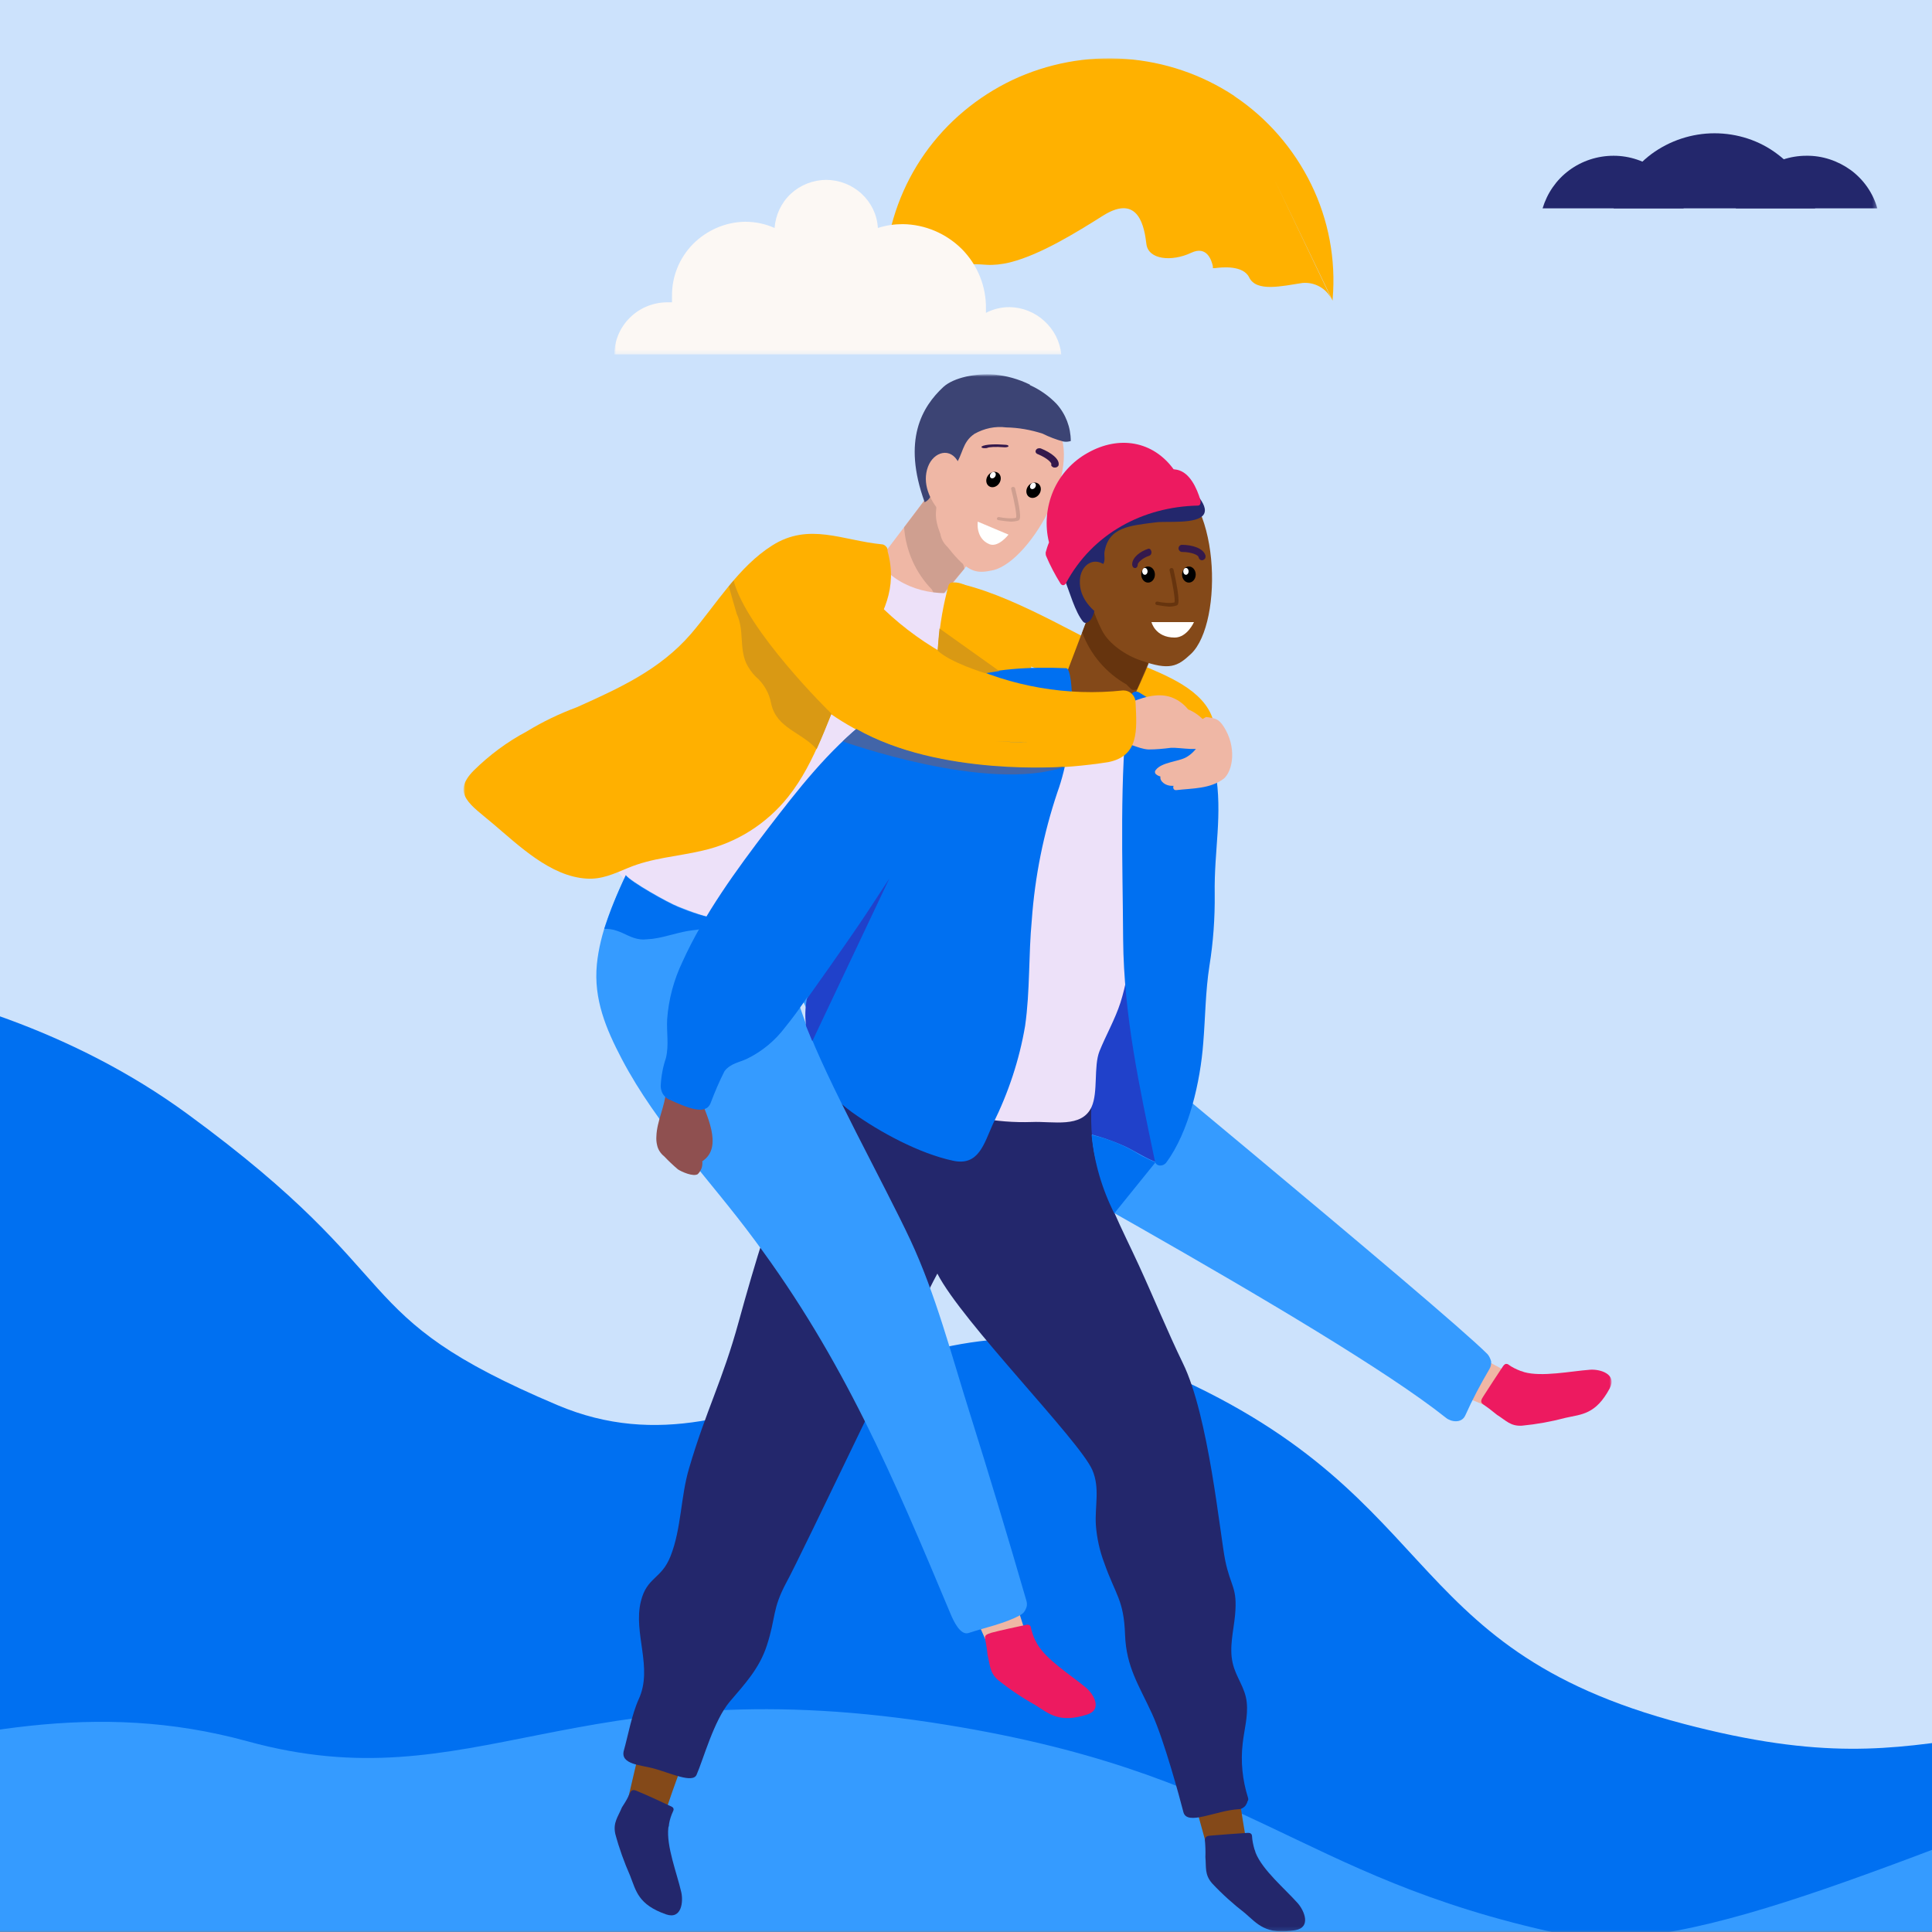 <svg width="500" height="500" viewBox="0 0 500 500" fill="none" xmlns="http://www.w3.org/2000/svg">
<rect x="0" y="0" width="500" height="500" fill="#808080" stroke="none"/>
<g clip-path="url(#clip0_237_317)">
<g clip-path="url(#clip1_237_317)">
<mask id="mask0_237_317" style="mask-type:luminance" maskUnits="userSpaceOnUse" x="-460" y="-56" width="989" height="556">
<path d="M528.444 -56H-460V500H528.444V-56Z" fill="white"/>
</mask>
<g mask="url(#mask0_237_317)">
<path d="M558.108 -62H-630V606.31H558.108V-62Z" fill="white"/>
<path d="M557.489 -62H-630V606.31H557.489V-62Z" fill="white"/>
<mask id="mask1_237_317" style="mask-type:luminance" maskUnits="userSpaceOnUse" x="-630" y="-62" width="1189" height="669">
<path d="M558.108 -62H-630V606.31H558.108V-62Z" fill="white"/>
</mask>
<g mask="url(#mask1_237_317)">
<path d="M2340.27 -62H-630V1608.78H2340.27V-62Z" fill="#CCE2FC"/>
</g>
<mask id="mask2_237_317" style="mask-type:luminance" maskUnits="userSpaceOnUse" x="-627" y="235" width="1188" height="299">
<path d="M560.489 235H-627V533.574H560.489V235Z" fill="white"/>
</mask>
<g mask="url(#mask2_237_317)">
<path d="M749.1 503.251V533.573H-87.401V249.046C-87.401 249.046 -10.793 244.9 48.488 288.278C108.141 331.904 88.216 339.948 144.28 363.649C196.321 385.678 234.873 328.191 295.392 352.572C375.032 384.626 359.5 426.148 435.737 446.135C507.89 465.071 506.219 434.564 611.973 451.148C631.465 454.18 692.418 480.355 749.1 503.251Z" fill="#0070F1"/>
<path d="M403.745 500.466C334.501 485.553 323.919 458.388 240.999 445.764C148.055 431.655 122.56 466.741 64.083 450.652C-15.434 428.871 -70.075 486.11 -184.925 462.224C-269.392 444.65 -347.485 512.657 -452.249 533.572H802.442V441.247C641.862 380.047 472.185 515.194 403.745 500.466Z" fill="#359BFF"/>
</g>
<mask id="mask3_237_317" style="mask-type:luminance" maskUnits="userSpaceOnUse" x="159" y="15" width="327" height="77">
<path d="M485.73 15H159V91.732H485.73V15Z" fill="white"/>
</mask>
<g mask="url(#mask3_237_317)">
<path d="M344.889 77.809C344.889 77.685 344.889 77.499 344.889 77.376C345.756 67.165 343.837 56.893 339.32 47.673C334.803 38.453 327.934 30.532 319.394 24.839L344.889 77.809ZM319.456 24.839C311.041 19.27 301.387 15.99 291.301 15.248C281.214 14.505 271.128 16.423 262.031 20.693C252.935 25.025 245.076 31.584 239.321 39.752C233.566 47.92 230.039 57.512 229.111 67.475C228.801 70.754 228.801 74.034 229.111 77.314C229.111 77.438 229.111 77.623 229.111 77.809L229.358 77.314C230.596 75.21 236.66 67.103 255.286 68.527C257.266 68.65 259.185 68.403 261.103 67.97L261.598 67.846C269.333 65.866 278.553 60.173 285.608 55.718C294.828 50.025 296.189 59.059 296.684 63.143C297.179 67.227 303.244 67.784 308.256 65.433C312.402 63.453 313.578 67.475 313.887 68.898C313.887 69.207 313.887 69.393 313.887 69.393H314.197H314.444C316.239 69.146 321.746 68.589 323.293 71.806C325.149 75.643 331.771 74.034 337.092 73.23C338.639 73.106 340.124 73.415 341.486 74.158C342.847 74.9 343.899 76.014 344.58 77.376L344.827 77.871" fill="#FFB100"/>
<path d="M417.599 40.309C413.453 40.309 409.431 41.609 406.089 44.084C402.747 46.559 400.396 50.024 399.22 53.923H435.73C434.616 50.024 432.203 46.559 428.923 44.084C425.767 41.67 421.745 40.309 417.599 40.309Z" fill="#23276C"/>
<path d="M467.475 40.31C463.329 40.31 459.306 41.671 456.027 44.084C452.747 46.56 450.334 50.025 449.22 53.923H485.853C484.739 49.963 482.326 46.498 478.984 44.023C475.643 41.609 471.621 40.248 467.475 40.31Z" fill="#23276C"/>
<path d="M443.712 34.493C437.834 34.493 432.079 36.411 427.376 39.877C422.673 43.404 419.27 48.292 417.599 53.924H469.764C468.155 48.292 464.69 43.404 459.987 39.877C455.346 36.35 449.591 34.493 443.712 34.493Z" fill="#23276C"/>
<path d="M274.655 91.732H159C159 88.205 160.423 84.802 162.96 82.265C165.497 79.728 168.901 78.304 172.49 78.242C172.985 78.242 173.418 78.242 173.913 78.242C173.913 77.686 173.913 77.191 173.913 76.633C173.851 71.559 175.831 66.733 179.359 63.144C182.948 59.554 187.774 57.451 192.849 57.389C195.509 57.389 198.108 57.946 200.46 58.998C200.707 55.656 202.193 52.438 204.668 50.149C207.143 47.859 210.423 46.56 213.826 46.56C217.229 46.56 220.509 47.859 222.984 50.149C225.46 52.438 227.007 55.594 227.192 58.998C229.296 58.317 231.462 58.008 233.628 58.008C239.383 58.069 244.89 60.421 248.974 64.505C252.997 68.589 255.224 74.096 255.162 79.79C255.162 80.161 255.162 80.532 255.162 80.965C257.081 79.975 259.123 79.48 261.289 79.48C264.63 79.542 267.848 80.841 270.261 83.069C272.798 85.359 274.345 88.453 274.655 91.732Z" fill="#FCF8F4"/>
</g>
<mask id="mask4_237_317" style="mask-type:luminance" maskUnits="userSpaceOnUse" x="120" y="97" width="298" height="403">
<path d="M417.027 97H120V499.843H417.027V97Z" fill="white"/>
</mask>
<g mask="url(#mask4_237_317)">
<path d="M353.413 341.056C353.104 341.056 352.857 341.118 352.609 341.303C352.362 341.427 352.176 341.613 351.99 341.86C351.805 342.108 351.743 342.355 351.681 342.665C351.619 342.912 351.681 343.222 351.805 343.469C351.124 344.212 351.124 345.326 352.485 346.068C353.599 346.749 354.775 347.368 355.951 347.987L354.465 347.368C354.218 347.12 353.847 346.935 353.537 346.811L351.743 346.192C348.834 345.202 347.473 348.543 350.319 349.719L384.663 363.828C385.096 364.014 385.591 364.075 386.025 364.014C386.52 363.952 386.953 363.704 387.262 363.395C388.624 361.476 389.861 359.434 390.913 357.33C391.408 356.34 390.48 355.227 389.428 354.67C378.599 348.977 366.347 341.427 355.084 336.539C353.228 335.672 352.795 339.633 353.413 341.056Z" fill="#EFB7A5"/>
<path d="M383.859 363.457C382.931 362.838 383.426 362.095 383.983 361.229C385.097 359.434 387.819 355.35 388.995 353.556C389.119 353.37 389.305 353.184 389.49 353.061C389.614 352.999 389.8 352.937 389.985 352.999C390.171 352.999 390.295 353.061 390.418 353.184C391.347 353.865 392.399 354.36 393.512 354.793C393.822 354.855 394.131 354.979 394.441 355.103C399.082 356.402 406.507 354.855 411.52 354.484C413.995 354.298 418.574 355.536 416.594 359.311C412.943 366.117 409.292 365.994 405.208 366.922C401.495 367.912 397.72 368.593 393.884 368.964C390.913 369.15 389.738 367.603 387.448 366.179C385.344 364.509 385.22 364.385 383.859 363.457Z" fill="#ED1A60"/>
<path d="M254.033 136.727C254.281 136.355 254.467 135.984 254.528 135.551C254.59 135.118 254.467 134.685 254.281 134.252C254.095 133.88 253.786 133.509 253.415 133.323C253.043 133.076 252.61 132.952 252.177 133.014C252.115 132.705 251.929 132.395 251.744 132.148C251.558 131.9 251.249 131.714 250.939 131.591C250.63 131.467 250.321 131.467 249.949 131.467C249.578 131.467 249.33 131.653 249.083 131.838C248.897 131.281 248.588 130.848 248.093 130.539C247.598 130.229 247.041 130.106 246.484 130.229C246.36 129.92 246.175 129.61 245.927 129.363C245.68 129.115 245.37 128.93 244.999 128.868L245.432 128.249C247.165 125.712 243.823 122.989 242.09 125.526C239.368 129.61 226.249 146.38 223.464 150.464C221.237 153.744 233.737 159.499 235.222 160.736C235.593 161.046 236.088 161.17 236.583 161.17C237.078 161.17 237.511 160.984 237.883 160.613C244.071 154.239 249.702 147.432 254.714 140.13C254.9 139.883 255.023 139.573 255.147 139.264C255.209 138.954 255.209 138.583 255.147 138.274C255.085 137.964 254.962 137.655 254.776 137.407C254.528 137.098 254.281 136.851 254.033 136.727Z" fill="#EFB7A5"/>
<path d="M243.328 137.839C243.019 134.807 244.133 129.547 242.276 126.948C242.091 126.701 241.843 126.515 241.534 126.391C240.048 128.495 237.078 132.394 233.984 136.478C234.417 142.542 236.954 148.235 241.162 152.567C241.41 153.062 241.657 153.433 241.843 153.866C241.967 154.114 242.214 154.361 242.524 154.485C242.833 154.609 243.142 154.609 243.452 154.547C243.452 154.547 248.712 148.111 249.578 147.183C248.836 142.542 243.823 142.604 243.328 137.839Z" fill="#CF9F90"/>
<path d="M384.973 350.461C372.844 338.332 274.392 257.393 262.758 247.182C250.568 236.539 251.558 236.168 241.41 223.544C241.162 223.173 240.791 222.925 240.42 222.74C240.048 222.554 239.615 222.43 239.12 222.492C238.687 222.492 238.254 222.616 237.882 222.863C237.511 223.111 237.202 223.358 236.954 223.73C236.15 223.358 235.284 223.235 234.417 223.482C233.551 223.73 232.87 224.287 232.375 225.029C231.818 224.348 231.261 223.606 230.642 222.925C228.662 220.636 225.073 222.74 225.197 225.277L225.011 224.905C224.64 224.348 224.083 223.915 223.464 223.668C222.845 223.42 222.103 223.42 221.484 223.606C220.803 223.791 220.247 224.225 219.813 224.72C219.38 225.277 219.195 225.957 219.133 226.638L218.947 226.329C216.967 222.616 211.955 225.71 213.378 229.361C214.12 231.279 214.987 233.197 215.667 235.116C214.863 234.744 213.997 234.621 213.192 234.868C212.821 234.868 212.45 234.93 212.078 235.054C211.707 235.178 211.398 235.363 211.15 235.611C210.841 235.858 210.655 236.168 210.469 236.539C210.284 236.91 210.222 237.22 210.222 237.653L210.036 237.838C209.912 236.601 209.851 235.363 209.789 234.126C209.541 230.103 203.167 229.918 203.353 233.94C203.91 242.727 204.653 251.7 208.18 259.868C211.707 268.036 218.266 273.296 225.63 278.123C242.214 289.014 344.132 342.974 374.205 366.921C375.567 368.035 378.29 368.406 379.218 366.303C381.074 362.157 383.178 358.196 385.468 354.298C385.839 353.679 385.963 352.998 385.901 352.317C385.715 351.637 385.406 350.956 384.973 350.461Z" fill="#359BFF"/>
<path d="M314.244 187.159C314.244 186.85 314.12 186.541 313.934 186.293C311.645 178.496 301.62 174.721 294.875 171.875C281.137 165.996 264.43 155.043 249.331 151.269C247.351 150.774 250.63 156.9 252.549 157.704L263.068 162.036C262.078 162.531 261.707 164.325 262.945 164.882L263.811 165.316C263.749 165.501 263.687 165.749 263.749 165.934C263.749 166.12 263.873 166.368 263.996 166.491L264.182 166.739C263.006 166.244 261.831 165.811 260.655 165.316C260.469 165.254 260.222 165.192 259.974 165.254C259.727 165.316 259.541 165.377 259.355 165.563C257.87 165.563 256.88 167.791 258.489 168.471L261.459 169.709C264.244 171.627 267.338 172.927 270.618 173.608L274.702 175.34C275.073 175.526 275.568 175.526 275.939 175.402C276.373 175.278 276.682 174.969 276.868 174.598L277.982 175.093C281.014 176.887 284.17 178.372 287.449 179.61C287.635 179.61 287.821 179.61 287.944 179.61C288.749 180.167 289.615 180.6 290.543 181.033H289.367C287.325 181.033 287.325 184.127 289.367 184.251C293.018 184.375 296.608 184.313 300.259 183.942L310.097 187.593C310.407 187.716 310.716 187.716 310.964 187.593C311.026 187.716 311.026 187.84 311.026 187.964C311.273 189.944 314.244 190.068 314.244 187.964V187.159Z" fill="#FFB000"/>
<path d="M249.269 153.062C241.286 154.671 231.509 151.948 227.054 144.832C225.445 142.233 221.237 144.523 222.846 147.122C223.526 148.174 224.269 149.226 225.135 150.154H224.95L224.145 149.721C223.527 149.411 222.846 149.349 222.227 149.535C220.061 149.535 218.638 152.753 220.928 153.867L221.423 154.114C221.732 154.547 222.103 154.857 222.536 155.166C222.908 155.723 223.341 156.218 223.836 156.651C222.041 157.332 220.309 158.198 218.7 159.188C218.39 159.374 218.081 159.683 217.895 159.993C217.71 160.302 217.586 160.674 217.586 161.107C217.586 161.478 217.648 161.911 217.772 162.221C217.895 162.592 218.143 162.901 218.452 163.149C217.4 164.324 216.287 165.438 215.173 166.552C214.863 166.862 214.678 167.295 214.616 167.728C214.554 168.161 214.554 168.594 214.678 169.027C214.801 169.461 215.049 169.832 215.42 170.141C215.73 170.451 216.163 170.636 216.596 170.76L216.843 171.626L214.739 173.297C213.502 170.636 209.418 172.926 210.593 175.711L210.717 176.082C208.923 174.473 205.643 176.577 207.066 178.99C206.819 179.238 206.571 179.547 206.447 179.857C206.324 180.228 206.324 180.537 206.386 180.908C206.138 181.218 205.891 181.527 205.829 181.96C205.395 181.96 204.962 182.084 204.529 182.332C204.158 182.579 203.848 182.889 203.601 183.26C203.292 183.198 202.982 183.198 202.611 183.322C202.301 183.384 201.992 183.569 201.745 183.755C201.497 183.941 201.249 184.188 201.126 184.498C200.94 184.807 200.878 185.055 200.816 185.426C200.569 185.673 200.383 185.983 200.321 186.292C200.198 186.601 200.198 186.973 200.259 187.282C199.888 187.406 199.517 187.653 199.269 187.963C199.022 188.272 198.836 188.644 198.774 189.077C198.279 189.262 197.784 189.572 197.475 190.005C197.165 190.438 197.042 190.995 197.042 191.552C196.547 191.799 196.113 192.233 195.866 192.728C195.618 192.851 195.371 193.037 195.185 193.285C195 193.532 194.876 193.78 194.814 194.089C194.752 194.398 194.69 194.646 194.752 194.955C194.814 195.265 194.876 195.512 195.061 195.76C195.061 195.822 195.061 195.822 195.061 195.884C194.628 195.945 194.195 196.131 193.824 196.379C193.453 196.626 193.205 196.997 193.019 197.431C192.834 197.864 192.772 198.297 192.834 198.73C192.896 199.163 193.081 199.596 193.329 199.968C193.081 200.091 192.834 200.215 192.648 200.401C190.73 199.225 188.193 202.01 189.802 204.237L190.297 204.856C189.678 204.794 189.059 204.98 188.564 205.351C188.069 205.723 187.76 206.28 187.636 206.898C187.326 207.022 186.955 207.208 186.708 207.455C186.46 207.703 186.213 208.012 186.089 208.383C185.779 208.074 185.408 207.888 184.975 207.765C184.542 207.641 184.109 207.641 183.737 207.765C183.304 207.888 182.933 208.074 182.685 208.383C182.376 208.693 182.19 209.064 182.067 209.497L181.262 208.817C179.777 207.641 178.044 208.94 177.735 210.426C177.426 210.797 177.178 211.23 177.116 211.725C176.559 211.416 175.94 211.292 175.383 211.478C174.826 211.663 174.27 211.973 173.898 212.468C173.465 212.406 173.094 212.406 172.661 212.529C172.227 212.653 171.918 212.901 171.609 213.148L171.485 213.025C171.176 212.715 170.804 212.529 170.371 212.406C169.938 212.282 169.505 212.282 169.133 212.406C168.7 212.529 168.329 212.777 168.081 213.086C167.772 213.396 167.586 213.767 167.463 214.2L166.72 213.643C166.349 213.334 165.916 213.21 165.483 213.21C165.049 213.21 164.616 213.396 164.245 213.643C163.75 213.581 163.317 213.705 162.884 213.891C162.636 213.705 162.388 213.581 162.079 213.52C161.77 213.458 161.46 213.458 161.213 213.52C160.903 213.581 160.656 213.705 160.408 213.891C160.161 214.077 159.975 214.262 159.79 214.51C159.418 214.138 158.985 213.891 158.428 213.829C157.933 213.767 157.376 213.829 156.943 214.076C156.51 214.324 156.139 214.695 155.953 215.19C155.705 215.685 155.705 216.18 155.767 216.675C159.913 231.96 174.455 237.777 188.564 241.304C190.235 240.933 191.844 240.19 193.267 239.2L193.453 239.324C195.68 241.056 198.279 237.591 196.423 235.673L196.237 235.487C196.485 235.178 196.67 234.868 196.732 234.497C198.465 235.302 199.95 233.383 199.641 231.589C199.95 231.217 200.136 230.722 200.136 230.227C200.136 229.732 200.012 229.237 199.703 228.804C200.321 228.618 200.816 228.185 201.126 227.628C201.559 227.505 201.992 227.257 202.301 226.886C202.611 226.515 202.797 226.081 202.858 225.586C203.477 225.524 203.972 225.215 204.405 224.782C204.777 224.349 204.962 223.73 204.9 223.173C205.334 222.925 205.643 222.554 205.829 222.121C206.014 221.688 206.076 221.193 205.952 220.698C207.561 220.574 209.17 219.027 207.933 217.294L207.747 217.047C208.366 216.861 208.861 216.49 209.232 215.933C209.603 215.376 209.727 214.757 209.603 214.138C209.789 214.015 209.913 213.829 210.037 213.581C210.408 213.643 210.779 213.581 211.15 213.458C211.522 213.334 211.831 213.148 212.079 212.901C212.326 212.653 212.574 212.344 212.697 211.973C212.821 211.601 212.883 211.23 212.821 210.859C213.192 210.921 213.564 210.921 213.935 210.797C214.306 210.735 214.616 210.549 214.925 210.302C215.173 210.054 215.42 209.745 215.606 209.435C215.73 209.126 215.853 208.755 215.853 208.383C216.472 208.198 216.967 207.765 217.215 207.27C217.586 207.084 217.957 206.836 218.267 206.527C219.442 206.28 220.68 206.032 221.856 205.908C222.351 205.908 222.846 205.784 223.279 205.475C223.712 205.166 224.022 204.794 224.207 204.299C224.517 204.237 224.826 204.176 225.074 203.99C225.321 203.804 225.569 203.619 225.692 203.309C225.816 203.062 225.94 202.752 225.94 202.443C225.94 202.134 225.94 201.824 225.816 201.577L225.383 200.463C225.507 200.401 225.63 200.339 225.754 200.277C225.94 200.772 226.064 201.267 226.249 201.762C226.373 202.319 226.744 202.814 227.177 203.124C227.672 203.433 228.229 203.619 228.786 203.557C229.343 203.495 229.9 203.247 230.271 202.814C230.643 202.381 230.89 201.886 230.89 201.267V200.958C231.509 200.772 232.004 200.401 232.375 199.844C232.747 199.287 232.871 198.668 232.809 198.049C232.685 197.307 232.561 196.564 232.437 195.822C232.561 196.131 232.685 196.441 232.87 196.75C233.18 197.245 233.613 197.616 234.17 197.802C234.727 197.988 235.284 197.988 235.841 197.74C236.336 197.554 236.831 197.121 237.078 196.626C237.326 196.131 237.45 195.574 237.326 195.017C237.078 193.965 236.769 192.913 236.46 191.799C236.831 192.171 237.326 192.418 237.821 192.48C238.316 192.542 238.873 192.48 239.306 192.233C239.739 191.985 240.111 191.614 240.358 191.119C240.544 190.624 240.606 190.129 240.544 189.634C240.42 189.139 240.296 188.644 240.172 188.149C241.781 188.767 244.071 187.468 243.39 185.426C243.143 184.683 242.957 184.003 242.71 183.322C243.019 183.446 243.39 183.569 243.7 183.569C244.071 183.569 244.38 183.507 244.69 183.384C244.999 183.26 245.308 183.074 245.556 182.827C245.804 182.579 245.989 182.27 246.113 181.96C246.484 182.084 246.917 182.084 247.289 181.96C247.66 181.837 248.031 181.651 248.341 181.404C248.65 181.094 248.836 180.785 248.959 180.413C249.083 180.042 249.083 179.609 249.021 179.238C248.65 177.196 248.217 175.154 247.846 173.112C248.217 172.74 248.464 172.245 248.526 171.688C248.959 168.656 249.702 165.624 250.754 162.716C250.94 162.282 250.94 161.726 250.816 161.292C250.63 160.797 250.321 160.426 249.888 160.178C250.011 159.869 250.073 159.498 250.011 159.127C249.95 158.755 249.826 158.446 249.578 158.198C249.702 158.136 249.826 158.075 249.95 158.013L251.001 157.27C251.497 156.961 251.868 156.528 252.053 156.032C252.239 155.476 252.239 154.919 251.992 154.424C251.806 153.929 251.435 153.434 250.94 153.186C250.383 153 249.826 152.938 249.269 153.062Z" fill="#EDE1F9"/>
<path d="M266.719 170.824C266.719 167.73 265.791 164.698 264.182 162.099C261.954 158.881 257.994 156.963 254.838 154.859C252.239 153.064 249.578 150.341 246.237 150.775C246.175 150.775 246.051 150.836 245.989 150.836C245.927 150.898 245.865 150.96 245.803 151.022C245.68 151.146 245.556 151.27 245.494 151.455C244.133 156.406 243.266 161.48 242.833 166.554C242.462 172.68 242.4 178.806 239.801 184.499C239.368 185.428 240.729 186.232 241.162 185.304C241.286 185.118 241.348 184.871 241.41 184.685C241.41 186.17 243.452 187.222 244.256 185.613C244.566 184.994 244.875 184.376 245.123 183.695C245.185 184.066 245.308 184.376 245.556 184.623C245.803 184.871 246.113 185.056 246.484 185.118C246.855 185.18 247.227 185.118 247.536 184.933C247.845 184.747 248.093 184.438 248.217 184.128C248.464 184.314 248.774 184.438 249.083 184.438C249.392 184.438 249.702 184.314 249.949 184.128C250.197 184.128 250.506 184.128 250.754 183.943C251.001 183.819 251.187 183.633 251.311 183.386L251.435 183.138C251.806 183.2 252.177 183.138 252.486 183.014L252.61 185.675C252.61 186.046 252.734 186.356 252.92 186.665C253.105 186.975 253.415 187.16 253.724 187.222C254.033 187.346 254.405 187.284 254.714 187.16C255.024 187.037 255.333 186.789 255.519 186.542C255.58 186.418 255.642 186.294 255.704 186.232C256.447 187.098 258.056 187.222 258.427 185.737C258.613 186.046 258.86 186.232 259.17 186.356C259.479 186.48 259.85 186.48 260.16 186.418C260.469 186.356 260.778 186.17 260.964 185.861C261.15 185.613 261.335 185.304 261.335 184.933V184.623C261.583 184.685 261.83 184.685 262.078 184.623V184.747C262.511 186.418 265.296 186.232 265.296 184.438C265.296 184.376 265.296 184.252 265.296 184.19C265.543 184.066 265.729 183.881 265.915 183.695C266.038 183.447 266.1 183.2 266.1 182.952C266.224 182.952 266.348 182.891 266.471 182.767C266.595 182.643 266.657 182.581 266.719 182.396C267.833 179.301 266.905 173.98 266.719 170.824Z" fill="#FFB000"/>
<path d="M300.877 298.173C301.187 297.987 301.434 297.74 301.62 297.431C301.743 297.121 301.805 296.75 301.743 296.379C300.568 291.861 299.454 287.344 298.526 282.827C298.092 278.99 297.597 275.215 296.917 271.379C296.855 271.131 296.793 270.946 296.607 270.76C296.484 270.574 296.236 270.451 296.05 270.389C296.174 269.027 296.298 267.79 296.484 266.8C296.545 266.428 296.484 266.057 296.298 265.686C296.112 265.376 295.803 265.129 295.432 264.943C295.555 264.015 295.679 263.272 295.803 262.592C295.865 262.344 295.865 262.097 295.803 261.849C295.741 261.602 295.617 261.416 295.493 261.169C295.37 260.983 295.122 260.797 294.937 260.735C294.689 260.612 294.441 260.612 294.194 260.612C294.194 260.488 294.194 260.426 294.194 260.302C294.194 260.178 294.38 259.745 294.442 259.436C294.503 259.25 294.503 259.003 294.503 258.817C294.503 258.631 294.38 258.384 294.318 258.26C294.194 258.074 294.07 257.951 293.885 257.827C293.699 257.703 293.513 257.641 293.328 257.579C293.699 256.342 294.008 255.476 294.07 255.166C294.132 254.919 294.194 254.609 294.132 254.362C294.07 254.114 293.946 253.867 293.699 253.681C293.885 252.629 294.07 251.639 294.256 250.587C294.318 250.216 294.194 249.783 294.008 249.473C293.823 249.164 293.451 248.916 293.08 248.792C292.709 248.669 292.338 248.731 291.966 248.916C291.595 249.102 291.347 249.349 291.162 249.721C289.058 255.476 286.892 261.169 284.726 266.862C283.365 270.574 280.456 275.772 280.952 279.918C281.013 280.228 281.075 280.537 281.261 280.785C281.075 282.208 281.137 283.631 281.57 284.993C281.075 286.416 280.828 287.901 280.828 289.386C280.828 289.634 280.89 289.819 281.013 290.005L279.404 289.634C277.424 289.262 276.558 292.294 278.538 292.666C282.87 293.532 287.016 294.832 291.038 296.626C293.946 297.987 296.607 299.844 299.578 300.896C301.496 301.7 302.362 299.101 300.877 298.173Z" fill="#2041CA"/>
<path d="M310.964 438.579C310.778 438.394 310.531 438.208 310.283 438.146C310.036 438.022 309.726 438.022 309.479 438.022C309.231 438.022 308.922 438.146 308.736 438.27C308.55 438.394 308.303 438.641 308.179 438.827C307.189 438.703 306.323 439.446 306.57 440.993C306.756 442.292 306.942 443.592 307.189 444.891L306.756 443.282C306.756 442.911 306.756 442.54 306.57 442.23L305.951 440.374C304.961 437.527 301.496 438.394 302.3 441.426L312.14 477.193C312.387 478.121 313.315 479.049 314.12 479.049C316.471 478.926 318.823 478.678 321.174 478.245C322.288 477.997 322.535 476.636 322.35 475.398C320.246 463.332 318.699 449.037 315.729 437.156C315.11 435.052 311.706 437.156 310.964 438.579Z" fill="#844919"/>
<path d="M311.83 476.265C311.83 475.151 312.635 475.089 313.686 475.027C315.79 474.842 320.679 474.47 322.845 474.347C323.092 474.347 323.278 474.347 323.526 474.409C323.649 474.47 323.773 474.594 323.897 474.718C323.959 474.842 324.021 475.027 324.021 475.151C324.082 476.327 324.33 477.441 324.639 478.555C324.763 478.864 324.887 479.173 324.949 479.483C326.743 484 332.56 488.827 335.902 492.601C337.511 494.458 339.429 498.79 335.221 499.532C327.61 500.832 325.444 497.923 322.226 495.139C319.194 492.787 316.347 490.25 313.686 487.404C311.706 485.114 312.201 483.319 311.954 480.597C312.016 479.173 311.954 477.688 311.83 476.265Z" fill="#23276C"/>
<path d="M180.272 430.35C180.21 430.102 180.086 429.855 179.901 429.607C179.715 429.421 179.467 429.236 179.22 429.112C178.972 428.988 178.663 428.988 178.415 428.988C178.168 428.988 177.858 429.112 177.611 429.236C176.806 428.679 175.693 428.864 175.136 430.35C174.641 431.587 174.269 432.825 173.774 434.062C173.898 433.567 174.022 433.01 174.146 432.454C174.331 432.144 174.455 431.773 174.517 431.402C174.641 430.783 174.702 430.164 174.826 429.483C175.321 426.513 171.856 425.647 171.113 428.679C168.329 440.684 165.544 452.75 162.698 464.817C162.574 465.25 162.574 465.745 162.698 466.24C162.821 466.673 163.131 467.107 163.502 467.354C165.606 468.406 167.834 469.272 170.123 470.015C171.175 470.324 172.104 469.272 172.475 468.097C176.373 456.463 181.881 443.221 184.913 431.278C185.532 429.298 181.571 429.483 180.272 430.35Z" fill="#844919"/>
<path d="M163.069 463.951C163.564 462.899 164.369 463.27 165.297 463.704C167.277 464.508 171.732 466.55 173.651 467.478C173.836 467.54 174.022 467.664 174.208 467.85C174.27 467.973 174.331 468.159 174.331 468.283C174.331 468.407 174.27 468.592 174.208 468.716C173.713 469.768 173.341 470.882 173.156 471.996C173.156 472.305 173.094 472.676 172.97 472.986C172.413 477.812 175.198 484.805 176.312 489.693C176.869 492.107 176.435 496.81 172.413 495.448C165.111 492.911 164.616 489.322 163.069 485.424C161.522 481.897 160.223 478.307 159.233 474.595C158.614 471.686 159.913 470.263 160.965 467.726C162.327 465.622 162.327 465.498 163.069 463.951Z" fill="#23276C"/>
<path d="M248.65 386.91C248.464 386.724 248.155 386.601 247.907 386.539C247.66 386.477 247.35 386.477 247.103 386.539C246.855 386.601 246.608 386.724 246.36 386.91C246.175 387.096 245.989 387.343 245.865 387.591C244.875 387.591 244.071 388.457 244.504 389.942C244.875 391.18 245.246 392.417 245.68 393.717C245.432 393.222 245.246 392.727 245.061 392.232C244.999 391.86 244.937 391.551 244.751 391.18L243.885 389.447C242.462 386.786 239.182 388.148 240.42 391.056L255.333 425.028C255.519 425.462 255.766 425.895 256.199 426.204C256.571 426.514 257.066 426.637 257.561 426.637C259.912 426.204 262.202 425.585 264.429 424.781C265.481 424.41 265.543 422.986 265.172 421.811C261.335 410.177 257.808 396.254 253.105 384.992C252.239 382.888 249.145 385.425 248.65 386.91Z" fill="#EFB7A5"/>
<path d="M254.962 424.162C254.714 423.048 255.58 422.924 256.571 422.553C258.674 421.996 263.439 420.944 265.543 420.511C265.729 420.449 265.976 420.449 266.224 420.511C266.348 420.573 266.533 420.635 266.595 420.758C266.719 420.882 266.781 421.006 266.781 421.191C267.028 422.305 267.4 423.419 267.895 424.471C268.08 424.781 268.266 425.09 268.39 425.399C270.803 429.607 277.239 433.568 281.075 436.785C282.994 438.394 285.407 442.416 281.385 443.716C274.021 446.067 271.484 443.468 267.895 441.241C264.553 439.384 261.335 437.219 258.303 434.805C256.076 432.825 256.261 430.969 255.58 428.308C255.457 426.946 255.209 425.523 254.962 424.162Z" fill="#ED1A60"/>
<path d="M322.968 465.188C321.545 460.671 321.05 455.906 321.607 451.203C321.978 447.738 323.03 444.149 322.659 440.622C322.288 436.723 319.812 434.062 319.008 430.35C318.08 426.327 319.256 421.996 319.627 418.035C320.308 410.733 318.513 410.795 317.09 403.865C315.728 397.182 312.82 366.427 306.137 352.813C302.115 344.521 298.649 335.982 294.813 327.628C290.481 318.16 285.221 308.63 283.179 298.235C281.137 287.467 283.736 276.391 283.612 265.5C283.612 264.881 283.427 264.324 282.994 263.891C282.56 263.458 282.003 263.21 281.385 263.148C280.766 263.148 280.209 263.334 279.776 263.767C279.343 264.2 279.095 264.757 279.033 265.376C279.033 265.005 279.033 264.633 279.033 264.262C279.095 263.705 279.033 263.148 278.848 262.591C278.662 262.034 278.414 261.539 278.043 261.106C277.672 260.673 277.239 260.364 276.744 260.116C276.249 259.869 275.692 259.745 275.135 259.683C274.516 259.25 273.835 258.94 273.093 258.817C272.35 258.693 271.608 258.755 270.865 259.002C270.122 259.25 269.504 259.683 269.009 260.178C268.514 260.735 268.142 261.354 267.895 262.096C267.895 262.344 267.771 262.529 267.709 262.777C266.966 262.591 266.162 262.653 265.419 262.839C264.677 263.024 263.996 263.458 263.439 264.015C263.068 264.386 262.697 264.819 262.387 265.314C261.892 265.438 261.397 265.623 261.026 265.995C260.778 265.562 260.469 265.19 260.036 264.943C259.788 264.448 259.417 264.076 258.984 263.829C258.551 263.581 257.994 263.396 257.499 263.396C257.004 263.396 256.447 263.519 256.014 263.829C255.58 264.076 255.209 264.51 254.962 264.943C254.467 265.747 253.972 266.552 253.476 267.356C254.033 265.747 254.529 264.262 255.085 262.715C256.261 259.312 251.063 257.084 249.516 260.24C248.402 262.468 247.35 264.695 246.298 266.985L246.793 265.376C246.917 264.881 246.917 264.324 246.793 263.829C246.67 263.334 246.422 262.839 246.051 262.406C245.68 262.034 245.246 261.725 244.751 261.539C244.256 261.354 243.699 261.292 243.204 261.416C243.328 260.921 243.514 260.487 243.638 259.992C244.689 256.651 239.615 254.299 238.068 257.579C238.254 254.547 233.86 252.505 232.437 255.723L231.818 257.084C231.385 257.022 230.89 257.022 230.457 257.146C230.024 257.27 229.591 257.517 229.281 257.826C228.91 257.579 228.477 257.393 227.982 257.331C228.105 257.146 228.229 257.022 228.353 256.836C230.704 253.557 230.581 251.7 228.229 254.918C209.727 280.908 199.517 311.724 191.163 342.108C186.955 357.454 182.809 364.756 178.354 379.917C176.126 387.343 176.373 395.573 173.527 402.751C171.175 408.753 167.401 408.073 165.854 414.446C163.812 422.738 169.071 431.587 165.297 439.755C163.502 443.716 162.512 449.285 161.46 452.998C160.408 456.711 166.039 456.773 169.257 457.701C173.527 458.877 179.282 461.599 180.272 459.31C182.004 455.411 184.727 445.263 188.873 440.374C192.772 435.795 196.546 431.773 198.465 425.832C200.878 418.407 199.764 416.55 203.539 409.496C207.004 403.308 238.44 337.034 242.586 329.608C249.021 342.17 279.281 372.677 282.684 380.412C284.726 385.115 283.303 389.756 283.612 394.706C283.86 398.048 284.602 401.389 285.778 404.483C288.687 412.775 290.852 414.013 291.162 423.048C291.471 431.463 294.751 436.104 298.154 443.53C301.248 450.275 305.332 465.312 306.261 468.963C307.189 472.614 314.676 468.53 320.555 468.221C320.926 468.221 321.298 468.097 321.607 467.911C321.916 467.725 322.226 467.478 322.411 467.169C322.597 466.859 322.783 466.55 322.845 466.178C323.092 465.931 323.092 465.56 322.968 465.188Z" fill="#23276C"/>
<path d="M299.392 158.198C299.577 157.765 299.577 157.332 299.515 156.898C299.454 156.465 299.268 156.032 298.958 155.723C298.649 155.413 298.278 155.166 297.845 155.042C297.412 154.918 296.978 154.918 296.545 155.042C296.36 154.733 296.174 154.547 295.864 154.361C295.617 154.176 295.246 154.114 294.936 154.052C294.627 154.052 294.317 154.114 294.008 154.237C293.699 154.361 293.451 154.547 293.265 154.856C292.956 154.423 292.523 154.052 291.966 153.928C291.409 153.804 290.852 153.866 290.357 154.114C290.171 153.804 289.862 153.557 289.553 153.433C289.243 153.309 288.872 153.186 288.501 153.247C288.501 153 288.624 152.814 288.748 152.567C289.676 149.658 285.654 147.988 284.788 150.896C283.303 155.599 275.444 175.339 273.959 180.042C272.783 183.816 286.335 185.858 288.129 186.601C288.563 186.787 289.058 186.787 289.553 186.663C289.986 186.539 290.419 186.23 290.667 185.797C294.813 178 298.278 169.831 301.062 161.478C301.186 161.168 301.248 160.797 301.248 160.487C301.248 160.116 301.124 159.807 301.001 159.497C300.877 159.188 300.629 158.94 300.382 158.693C300.01 158.445 299.701 158.322 299.392 158.198Z" fill="#844919"/>
<path d="M289.429 162.346C288.316 159.499 287.82 154.115 285.345 152.197C285.098 152.011 284.788 151.888 284.479 151.888C283.613 154.363 281.88 158.88 280.085 163.707C282.189 169.4 286.273 174.165 291.533 177.135C291.905 177.506 292.214 177.878 292.585 178.187C292.771 178.434 293.08 178.558 293.39 178.558C293.699 178.558 294.008 178.496 294.256 178.373C294.256 178.373 297.474 170.761 298.031 169.586C296.112 165.316 291.224 166.739 289.429 162.346Z" fill="#66340E"/>
<path d="M301.31 123.05C292.894 120.699 283.055 123.607 280.704 131.342C277.919 140.5 280.89 154.795 285.221 163.211C286.954 166.614 291.347 169.646 295.308 170.946C302.61 173.545 304.714 172.555 308.241 169.213C316.718 161.169 315.914 127.072 301.31 123.05Z" fill="#844919"/>
<path d="M306.323 124.474C297.659 115.563 270.803 122.803 272.598 139.944C272.721 140.996 273.65 143.286 274.33 142.729C274.578 142.977 274.887 143.162 275.259 143.162C275.32 143.41 275.382 143.657 275.568 143.843C275.692 144.029 275.939 144.214 276.187 144.338C276.434 144.462 276.682 144.524 276.929 144.462C277.177 144.462 277.424 144.4 277.672 144.276C277.858 144.214 278.043 144.09 278.229 143.967C278.291 144.09 278.414 144.152 278.538 144.276C280.147 145.452 282.746 147.927 284.788 146.628C286.397 145.637 285.654 144.029 285.84 142.853C286.892 136.417 292.338 136.046 299.144 135.18C301.867 134.808 309.85 135.737 311.521 133.138C313.129 130.6 307.87 126.145 306.323 124.474Z" fill="#23276C"/>
<path d="M284.046 150.401C284.974 150.215 286.212 150.401 286.954 150.03C287.325 149.782 287.697 149.473 287.882 149.102C285.778 147.121 283.427 145.389 280.828 144.027C278.105 142.604 274.764 141.924 272.598 139.696C273.031 143.285 274.021 146.75 275.506 149.968C276.744 152.938 278.229 158.446 280.333 160.921C280.457 161.045 280.58 161.106 280.704 161.168C280.828 161.23 281.014 161.23 281.137 161.168C283.674 160.55 283.613 154.733 283.86 152.691C283.922 151.886 283.984 151.144 284.046 150.401Z" fill="#23276C"/>
<path d="M286.583 146.813C283.365 143.595 279.59 146.133 279.466 150.279C279.281 154.858 282.684 158.261 286.397 160.365C286.768 160.613 287.263 160.675 287.697 160.551C288.13 160.427 288.501 160.118 288.749 159.746C288.996 159.375 289.058 158.88 288.934 158.447C288.81 158.014 288.501 157.642 288.13 157.395C286.583 156.59 285.16 155.477 284.108 154.053C283.612 153.311 290.729 149.412 290.543 148.546C290.357 148.175 288.192 148.422 286.583 146.813Z" fill="#844919"/>
<path d="M293.884 200.401C293.884 199.535 293.885 198.731 293.761 197.864C294.318 192.79 294.936 187.716 295.493 182.642C295.493 182.208 295.308 181.837 294.998 181.528C294.689 181.218 294.318 181.033 293.884 181.033C287.139 181.404 280.395 180.29 274.083 177.815C272.164 177.072 271.36 180.166 273.216 180.847L274.33 181.218C274.33 181.28 274.33 181.342 274.33 181.404C273.34 184.622 272.659 187.963 272.164 191.243C269.442 195.389 268.947 200.525 267.895 205.29C266.595 211.416 265.296 217.604 264.058 223.792C263.377 227.258 261.397 233.755 262.449 238.272C257.808 248.235 256.014 259.869 253.538 270.326C252.177 276.143 251.001 283.012 255.023 286.415C250.444 285.611 245.989 284.25 241.719 282.455C239.863 281.651 238.254 284.435 240.11 285.178C248.588 288.891 257.746 290.685 267.028 290.376C272.474 290.128 279.961 292.047 282.498 286.477C284.231 282.641 282.994 276.019 284.541 272.059C286.273 267.789 288.563 263.829 289.986 259.435C292.771 250.587 293.08 241.243 293.204 232.084V231.96C294.751 222.864 295.803 213.644 296.298 204.424C296.36 203.557 296.174 202.691 295.741 201.948C295.37 201.268 294.689 200.711 293.884 200.401Z" fill="#EDE1F9"/>
<path d="M314.553 199.598C313.872 195.637 313.253 190.873 310.035 188.212C306.384 185.18 298.835 181.9 294.875 179.239C294.689 179.115 294.503 179.053 294.256 178.991C294.07 178.93 293.823 178.991 293.575 179.053C293.389 179.115 293.142 179.239 293.018 179.425C292.894 179.61 292.771 179.796 292.709 179.982C292.523 180.105 292.337 180.291 292.214 180.477C292.09 180.662 292.028 180.91 292.028 181.157C289.677 201.702 290.543 222.494 290.667 243.162C290.852 262.902 294.875 281.218 298.897 300.525C299.206 302.01 301.063 301.886 301.805 300.896C307.746 292.914 310.654 279.795 311.397 269.956C311.954 263.211 311.954 256.652 313.006 249.907C313.996 243.78 314.429 237.592 314.367 231.404C314.181 219.771 316.471 211.107 314.553 199.598Z" fill="#0070F1"/>
<path d="M296.112 184.622C288.934 186.849 281.261 186.416 274.392 183.446C273.464 183.075 272.659 184.436 273.588 184.807C280.828 187.963 288.996 188.458 296.545 186.169C296.731 186.107 296.917 185.983 296.979 185.797C297.102 185.612 297.102 185.426 297.04 185.24C296.979 185.055 296.855 184.869 296.669 184.807C296.484 184.683 296.298 184.622 296.112 184.622Z" fill="#CFC0DD"/>
<path d="M275.939 172.927C256.261 172.122 240.791 175.216 225.135 189.758C209.851 203.991 199.517 222.431 189.368 240.439C189.059 240.995 188.935 241.614 189.121 242.233C189.306 242.852 189.678 243.347 190.235 243.656C190.791 243.966 191.41 244.09 192.029 243.904C192.648 243.718 193.143 243.347 193.452 242.79C202.487 226.701 211.707 210.303 224.578 196.875C226.62 194.771 228.724 192.729 231.014 190.872C228.353 195.823 228.786 202.196 228.539 207.642C228.353 211.602 228.105 215.563 227.92 219.461C225.197 223.236 222.784 227.258 220.68 231.404L220.123 232.518C219.133 232.58 218.205 232.951 217.4 233.508C216.596 234.127 215.977 234.931 215.667 235.859C214.677 239.077 213.935 242.357 213.316 245.637C213.007 245.513 212.697 245.451 212.388 245.513C212.078 245.513 211.769 245.637 211.521 245.76C211.274 245.884 211.026 246.132 210.841 246.379C210.655 246.627 210.531 246.936 210.531 247.245C207.499 262.468 206.571 277.814 220.494 287.839C227.734 293.037 237.944 298.544 246.67 300.401C253.291 301.824 254.652 296.007 257.004 290.809C260.964 282.827 263.811 274.287 265.296 265.5C266.595 256.404 266.162 247.245 267.028 238.087C267.833 226.825 270.061 215.748 273.65 205.043C278.538 191.615 277.981 173.051 275.939 172.927Z" fill="#0070F1"/>
<path d="M229.715 142.666C229.715 142.481 229.714 142.233 229.653 142.047C229.591 141.862 229.529 141.614 229.343 141.491C229.219 141.305 229.034 141.181 228.848 141.057C228.663 140.934 228.415 140.872 228.229 140.872C218.019 139.882 209.356 135.117 199.826 141.181C191.101 146.689 185.408 156.342 178.849 164.015C170.742 173.421 160.037 178.186 149.332 183.012C144.814 184.683 140.421 186.787 136.275 189.324C131.263 191.985 126.683 195.389 122.599 199.411C116.597 205.475 121.98 208.383 127.55 213.148C134.295 218.841 142.463 226.824 151.807 227.381C155.767 227.628 158.861 226.143 162.45 224.658C168.762 221.997 175.26 221.688 181.819 220.141C190.606 218.161 198.403 213.21 203.972 206.218C211.274 197.059 214.306 185.488 219.257 175.092C220.618 172.183 222.289 169.461 223.836 166.862L224.021 166.552C228.477 159.127 232.375 152.382 229.715 142.666Z" fill="#FFB000"/>
<path d="M265.667 414.385C260.902 397.925 255.952 381.527 250.816 365.19C246.175 350.463 242.152 334.931 235.593 320.884C229.034 306.837 213.811 279.486 208.551 264.944C203.044 249.721 204.034 249.845 201.249 233.942C201.187 233.261 200.816 232.642 200.259 232.209C200.073 233.137 199.702 234.004 199.145 234.746C198.588 235.489 197.846 236.107 197.041 236.479C189.739 239.882 182.623 237.469 175.507 234.622C172.846 233.57 163.255 228.187 161.955 226.454C158.552 233.88 155.272 241.429 154.467 249.597C153.601 258.57 156.819 266.243 160.903 274.04C170.123 291.552 183.613 305.104 195.309 320.946C218.39 351.948 231.199 382.331 246.051 417.789C246.731 419.398 248.526 423.358 250.692 422.616C254.343 421.378 260.283 420.14 264.182 417.913C264.801 417.541 265.234 417.046 265.481 416.366C265.791 415.809 265.853 415.066 265.667 414.385Z" fill="#359BFF"/>
<path d="M168.824 242.976C172.289 242.543 175.878 241.12 179.282 240.749C181.695 240.501 184.604 240.006 186.151 237.964C182.5 237.283 178.91 236.231 175.507 234.746C172.784 233.694 163.255 228.311 161.955 226.578C159.789 231.034 157.933 235.675 156.386 240.377C157.5 240.377 158.552 240.501 159.604 240.873C161.708 241.553 163.44 242.853 165.73 243.1C166.225 243.162 166.72 243.162 167.215 243.1L168.824 242.976Z" fill="#0070F1"/>
<path d="M180.953 283.384C180.705 282.58 179.344 282.642 179.344 283.57C179.344 283.756 179.344 283.941 179.406 284.127C179.282 284.189 179.158 284.313 179.096 284.498C179.034 284.374 178.972 284.313 178.911 284.251C178.849 284.189 178.725 284.127 178.601 284.065C178.477 284.003 178.354 284.003 178.292 284.065C178.168 284.065 178.106 284.127 177.982 284.189C177.859 284.003 177.735 283.879 177.549 283.818C177.364 283.756 177.178 283.756 176.992 283.818C176.992 283.818 176.992 283.756 176.992 283.694C176.992 283.57 176.93 283.508 176.807 283.384C176.745 283.323 176.621 283.261 176.559 283.199C176.435 283.137 176.373 283.137 176.25 283.137C176.126 283.137 176.002 283.137 175.94 283.199C175.817 282.394 174.579 282.023 174.331 283.013L174.208 283.508C174.084 283.57 173.96 283.694 173.898 283.818C173.836 283.879 173.836 284.003 173.774 284.065C173.898 283.508 173.96 282.889 173.96 282.332C173.96 281.28 172.351 281.28 172.351 282.332C172.166 286.107 170 290.129 169.876 294.028C169.814 294.832 169.876 295.637 170.062 296.379C170.309 297.555 170.99 298.545 171.918 299.288C173.032 300.463 174.208 301.577 175.445 302.629C176.373 303.248 179.406 304.609 180.581 303.867C181.015 303.434 181.324 302.939 181.571 302.32C181.757 301.763 181.819 301.144 181.757 300.525C187.45 296.813 182.5 287.964 180.953 283.384Z" fill="#8F5050"/>
<path d="M244.628 194.771C244.937 193.843 244.937 192.853 244.69 191.924C244.38 190.996 243.823 190.192 243.019 189.573C243.019 189.387 243.019 189.202 243.019 188.954C242.957 187.964 242.586 187.036 241.905 186.293C242.833 186.912 243.885 187.16 244.999 186.974C246.113 186.788 247.041 186.17 247.66 185.303L247.969 184.87C249.021 183.385 261.645 174.66 259.974 174.66C237.883 174.412 229.158 182.642 224.393 186.417C214.43 194.09 206.386 204.486 198.774 214.387C190.606 225.092 182.19 236.602 176.621 248.916C174.393 253.558 173.032 258.632 172.661 263.768C172.475 267.233 173.156 270.327 172.351 273.792C171.547 276.144 171.114 278.557 170.99 281.033C170.99 281.713 171.175 282.394 171.485 283.013C171.856 283.631 172.351 284.127 172.908 284.436C178.168 286.849 182.685 288.706 183.923 285.426C184.975 282.641 186.151 279.857 187.512 277.196C189.121 275.154 191.349 274.968 193.391 273.978C197.289 272.06 200.631 269.275 203.23 265.81C209.975 257.518 215.235 247.865 221.051 238.954C228.106 228.001 238.378 218.595 245.432 207.642C245.803 207.147 245.989 206.59 246.051 205.971C246.113 205.353 245.989 204.734 245.742 204.177C246.67 202.939 247.536 201.763 248.402 200.464C250.754 197.432 247.598 194.523 244.628 194.771Z" fill="#0070F1"/>
<path d="M311.954 186.848C310.716 185.425 309.169 184.249 307.436 183.569C307.436 183.507 307.374 183.445 307.312 183.383C306.322 182.207 305.085 181.279 303.662 180.66C302.238 180.041 300.691 179.856 299.144 179.98C294.318 180.351 290.667 183.321 285.778 183.197C285.592 183.197 285.407 183.259 285.283 183.383C285.159 183.507 285.097 183.692 285.097 183.878C285.097 184.064 285.159 184.249 285.283 184.373C285.407 184.497 285.592 184.559 285.778 184.559C287.016 184.559 288.253 184.435 289.429 184.126C289.182 184.373 288.996 184.621 288.872 184.93C288.748 185.239 288.748 185.611 288.872 185.92C288.934 186.23 289.12 186.539 289.367 186.786C289.615 187.034 289.862 187.22 290.233 187.281C289.924 187.591 289.738 188.024 289.738 188.457C289.738 188.89 289.924 189.324 290.233 189.633C290.172 189.819 290.172 190.066 290.172 190.314C290.233 190.561 290.295 190.747 290.419 190.932C289.738 190.871 288.996 190.932 288.315 191.056C287.325 191.242 287.758 192.541 288.748 192.356C291.966 191.799 294.194 193.779 297.226 193.965C299.144 193.965 301.124 193.779 303.043 193.531C305.642 193.408 310.654 194.645 312.758 192.913C314.676 191.18 313.315 188.457 311.954 186.848Z" fill="#EFB7A5"/>
<path d="M293.885 181.899C293.885 181.033 293.575 180.228 292.956 179.609C292.338 178.99 291.533 178.681 290.667 178.681C276.249 180.228 261.707 177.691 248.65 171.441C235.593 165.191 224.578 155.352 216.781 143.162C214.615 139.696 209.108 142.914 211.336 146.379C215.172 152.506 219.813 158.075 225.135 162.963C224.64 162.84 224.145 162.716 223.65 162.654C223.403 162.592 223.155 162.592 222.969 162.654C221.546 161.788 220.061 161.045 218.514 160.241C217.895 159.931 217.214 159.808 216.534 159.931C215.853 160.055 215.234 160.364 214.739 160.859C214.244 161.355 213.935 161.973 213.873 162.654C213.749 163.335 213.935 164.015 214.244 164.634C212.573 164.572 210.903 164.882 209.294 165.562C208.613 165.81 208.056 166.305 207.623 166.862C207.19 167.419 207.004 168.161 207.066 168.904C206.757 168.533 206.385 168.1 206.138 167.728C203.724 164.51 198.217 167.728 200.63 170.946C212.512 186.787 230.581 195.079 249.887 197.555C262.14 199.287 274.516 199.164 286.768 197.245C294.751 195.698 294.256 189.015 293.885 181.899ZM257.623 191.862C260.469 191.985 263.254 192.047 266.1 192.109C263.315 192.109 260.469 191.985 257.623 191.862Z" fill="#FFB000"/>
<path d="M215.049 184.56C214.554 184.127 193.267 163.149 189.863 150.278C189.43 150.773 188.997 151.268 188.626 151.763C189.244 153.929 190.544 158.57 190.668 158.879C192.648 163.087 191.286 167.543 193.143 171.689C193.762 172.926 194.566 174.102 195.556 175.092C197.66 176.886 199.083 179.362 199.578 182.084C200.94 188.52 207.561 189.51 211.336 193.904C212.697 190.933 213.935 187.839 215.172 184.745L215.049 184.56Z" fill="#D99914"/>
<path d="M316.718 188.087C315.357 185.983 314.553 185.921 312.139 185.55C309.912 186.787 307.808 188.334 305.889 190.067C305.704 190.315 305.518 190.624 305.456 190.872C305.394 191.181 305.332 191.49 305.394 191.8C305.394 191.985 305.456 192.109 305.58 192.295C305.704 192.419 305.827 192.542 306.013 192.604C307.189 192.914 308.303 191.8 309.231 191.119C310.221 190.376 311.211 189.758 312.325 189.201C310.964 191.985 309.417 194.646 306.941 196.008C304.899 197.121 300.691 197.245 299.144 199.225C299.021 199.349 298.897 199.597 298.897 199.782C298.897 199.968 298.959 200.216 299.144 200.339C299.454 200.649 299.887 200.834 300.32 200.958C300.073 202.258 301.743 203.433 303.352 203.371H303.724C303.476 203.866 303.724 204.547 304.404 204.485C308.674 203.99 313.191 204.176 316.718 201.515C319.132 199.411 320.06 193.285 316.718 188.087Z" fill="#EFB7A5"/>
<path d="M272.412 109.252C267.028 103.682 258.303 101.517 253.043 106.343C246.855 112.098 242.709 124.289 242.214 132.642C242.029 135.984 244.009 140.254 246.422 143.038C250.816 148.236 252.858 148.484 257.066 147.556C267.028 145.142 281.632 118.843 272.412 109.252Z" fill="#EFB7A5"/>
<path d="M273.402 104.487C271.422 102.445 269.132 100.836 266.533 99.66C266.533 99.598 266.533 99.598 266.533 99.537C263.625 98.113 260.531 97.247 257.375 96.938C252.548 96.566 246.855 97.68 244.133 100.155C238.687 105.23 233.427 113.831 239.306 129.982C242.833 128.249 241.224 121.566 243.081 121.628C243.576 121.628 244.071 122.061 244.566 121.999C245.061 121.937 245.556 121.752 246.051 121.442C246.484 121.195 246.855 120.823 247.165 120.39C249.269 117.668 248.897 114.512 252.177 112.284C254.714 110.861 257.561 110.242 260.407 110.613C263.625 110.675 266.719 111.232 269.813 112.222C271.546 113.088 273.34 113.769 275.197 114.264C275.815 114.388 276.496 114.326 277.115 114.14C277.115 110.613 275.815 107.148 273.402 104.487Z" fill="#3C4474"/>
<path d="M310.654 129.362C309.726 126.33 307.932 122.246 304.59 121.565C304.281 121.503 304.033 121.503 303.724 121.441C298.402 114.139 289.615 112.592 281.447 117.234C277.548 119.399 274.392 122.865 272.598 127.011C270.803 131.219 270.37 135.921 271.484 140.377C271.113 141.243 270.865 142.109 270.618 142.976C270.618 143.285 270.618 143.595 270.741 143.904C271.793 146.379 273.031 148.731 274.454 151.02C274.516 151.144 274.64 151.268 274.764 151.33C274.887 151.392 275.011 151.453 275.135 151.453C275.259 151.453 275.382 151.392 275.506 151.33C275.63 151.268 275.754 151.144 275.816 151.02C282.746 138.025 295.865 131.157 309.974 130.847C310.778 130.909 310.778 129.795 310.654 129.362Z" fill="#ED1A60"/>
<path d="M248.093 119.77C246.051 115.624 241.657 116.862 240.172 120.76C238.563 125.03 240.605 129.423 243.39 132.579C244.875 134.188 247.474 131.96 245.989 130.29C244.751 129.052 243.761 127.567 243.266 125.896C243.019 125.092 251.001 123.607 251.125 122.678C251.187 122.245 249.083 121.75 248.093 119.77Z" fill="#EFB7A5"/>
<path d="M208.799 258.57C208.799 258.57 219.504 243.595 224.517 235.983L230.148 227.382L210.222 269.461L208.613 265.562C208.304 263.211 208.366 260.859 208.799 258.57Z" fill="#2041CA"/>
<path d="M275.568 198.422C275.568 198.422 243.205 201.021 221.608 188.645C220.494 189.573 218.081 191.862 218.081 191.862C218.081 191.862 255.643 205.414 275.568 198.422Z" fill="#4265A8"/>
<path d="M254.962 174.226C254.962 174.226 245.803 171.441 242.647 168.347C242.957 164.449 243.142 162.654 243.142 162.654L258.613 173.669C258.613 173.669 255.766 174.102 254.962 174.226Z" fill="#D99914"/>
<path d="M282.499 293.716C283.179 300.771 285.159 307.639 288.377 314.013L299.021 300.833C299.021 300.833 295.803 299.409 294.751 298.729C290.976 296.377 286.83 294.706 282.499 293.716Z" fill="#0070F1"/>
</g>
</g>
</g>
<path d="M268.962 127.864C269.607 126.909 269.474 125.691 268.664 125.143C267.854 124.595 266.674 124.925 266.028 125.88C265.383 126.834 265.516 128.052 266.326 128.6C267.136 129.148 268.316 128.818 268.962 127.864Z" fill="black"/>
<path d="M267.899 126.141C268.173 125.736 268.137 125.233 267.818 125.018C267.5 124.803 267.02 124.956 266.746 125.361C266.472 125.766 266.508 126.269 266.827 126.484C267.145 126.7 267.625 126.546 267.899 126.141Z" fill="white"/>
<path d="M258.588 125.09C259.234 124.136 259.101 122.918 258.291 122.37C257.481 121.822 256.301 122.152 255.655 123.107C255.009 124.061 255.143 125.279 255.953 125.827C256.763 126.375 257.943 126.045 258.588 125.09Z" fill="black"/>
<path d="M257.525 123.367C257.799 122.962 257.763 122.46 257.445 122.244C257.127 122.029 256.647 122.183 256.373 122.588C256.099 122.993 256.135 123.496 256.453 123.711C256.772 123.926 257.252 123.772 257.525 123.367Z" fill="white"/>
<path d="M293.925 147C293.867 147 293.809 147 293.694 147C293.289 147 293 146.556 293 146.037C293.058 144.186 295.138 142.705 297.103 142.038C297.508 141.89 297.855 142.186 297.97 142.705C298.086 143.223 297.855 143.667 297.45 143.816C295.485 144.482 294.445 145.667 294.445 146.111C294.445 146.556 294.271 146.852 293.925 147Z" fill="#34194C"/>
<path d="M307.68 150.778C308.658 150.778 309.451 149.843 309.451 148.691C309.451 147.538 308.658 146.604 307.68 146.604C306.702 146.604 305.91 147.538 305.91 148.691C305.91 149.843 306.702 150.778 307.68 150.778Z" fill="black"/>
<path d="M306.922 148.755C307.306 148.755 307.617 148.359 307.617 147.87C307.617 147.381 307.306 146.985 306.922 146.985C306.537 146.985 306.226 147.381 306.226 147.87C306.226 148.359 306.537 148.755 306.922 148.755Z" fill="white"/>
<path d="M297.12 150.778C298.098 150.778 298.891 149.843 298.891 148.691C298.891 147.538 298.098 146.604 297.12 146.604C296.142 146.604 295.349 147.538 295.349 148.691C295.349 149.843 296.142 150.778 297.12 150.778Z" fill="black"/>
<path d="M296.298 148.755C296.682 148.755 296.993 148.359 296.993 147.87C296.993 147.381 296.682 146.985 296.298 146.985C295.914 146.985 295.602 147.381 295.602 147.87C295.602 148.359 295.914 148.755 296.298 148.755Z" fill="white"/>
<path d="M311.067 145C311.141 145 311.215 145 311.363 144.923C311.881 144.769 312.103 144.231 311.955 143.692C311.363 141.846 308.478 141 305.888 141C305.37 141 305 141.462 305 141.923C305 142.385 305.444 142.846 305.888 142.846C308.478 142.846 310.105 143.692 310.179 144.154C310.327 144.769 310.697 145 311.067 145Z" fill="#34194C"/>
<path d="M299.357 156.568C299.085 156.507 298.949 156.26 299.017 156.014C299.085 155.767 299.357 155.644 299.628 155.705C300.443 155.89 302.751 156.26 303.973 155.89C304.177 155.089 303.498 151.02 302.683 147.567C302.615 147.32 302.819 147.074 303.091 147.012C303.362 146.95 303.634 147.135 303.701 147.382C305.67 156.198 304.923 156.507 304.516 156.692C303.973 156.877 303.294 157 302.547 157C300.986 156.877 299.493 156.568 299.357 156.568Z" fill="#66340E"/>
<path d="M298 161H309C309 161 307.245 165 304.006 165C298.945 165 298 161 298 161Z" fill="#FFFFFE"/>
<path d="M253.045 135L261 138.355C261 138.355 258.392 141.782 256.045 140.834C252.393 139.303 253.045 135 253.045 135Z" fill="#FFFFFE"/>
<path d="M254.73 115.993C254.66 115.993 254.589 115.967 254.449 115.967C254.027 115.89 253.886 115.682 254.097 115.527C255.011 114.956 257.824 114.904 260.286 115.112C260.778 115.137 261.06 115.319 260.989 115.501C260.919 115.682 260.427 115.786 259.934 115.76C257.543 115.552 255.855 115.734 255.644 115.864C255.433 115.967 255.081 116.019 254.73 115.993Z" fill="#34194C"/>
<path d="M272.564 120.929C272.642 120.992 272.72 120.992 272.877 120.992C273.424 121.055 273.894 120.74 273.972 120.363C274.285 118.79 271.938 117.091 269.435 116.085C268.966 115.896 268.34 116.022 268.106 116.462C267.871 116.84 268.027 117.343 268.575 117.532C271 118.538 272.173 119.734 272.095 120.174C271.938 120.426 272.173 120.74 272.564 120.929Z" fill="#34194C"/>
<path d="M258.357 134.612C258.085 134.556 257.949 134.334 258.017 134.112C258.085 133.89 258.357 133.779 258.628 133.835C259.443 134.001 261.751 134.334 262.973 134.001C263.177 133.28 262.498 129.618 261.683 126.51C261.615 126.288 261.819 126.066 262.09 126.011C262.362 125.955 262.634 126.122 262.701 126.344C264.67 134.279 263.923 134.556 263.516 134.723C262.973 134.889 262.294 135 261.547 135C259.986 134.889 258.425 134.612 258.357 134.612Z" fill="#CF9F90"/>
</g>
<defs>
<clipPath id="clip0_237_317">
<rect width="500" height="500" fill="white"/>
</clipPath>
<clipPath id="clip1_237_317">
<rect width="987" height="556" fill="white" transform="translate(-460 -56)"/>
</clipPath>
</defs>
</svg>